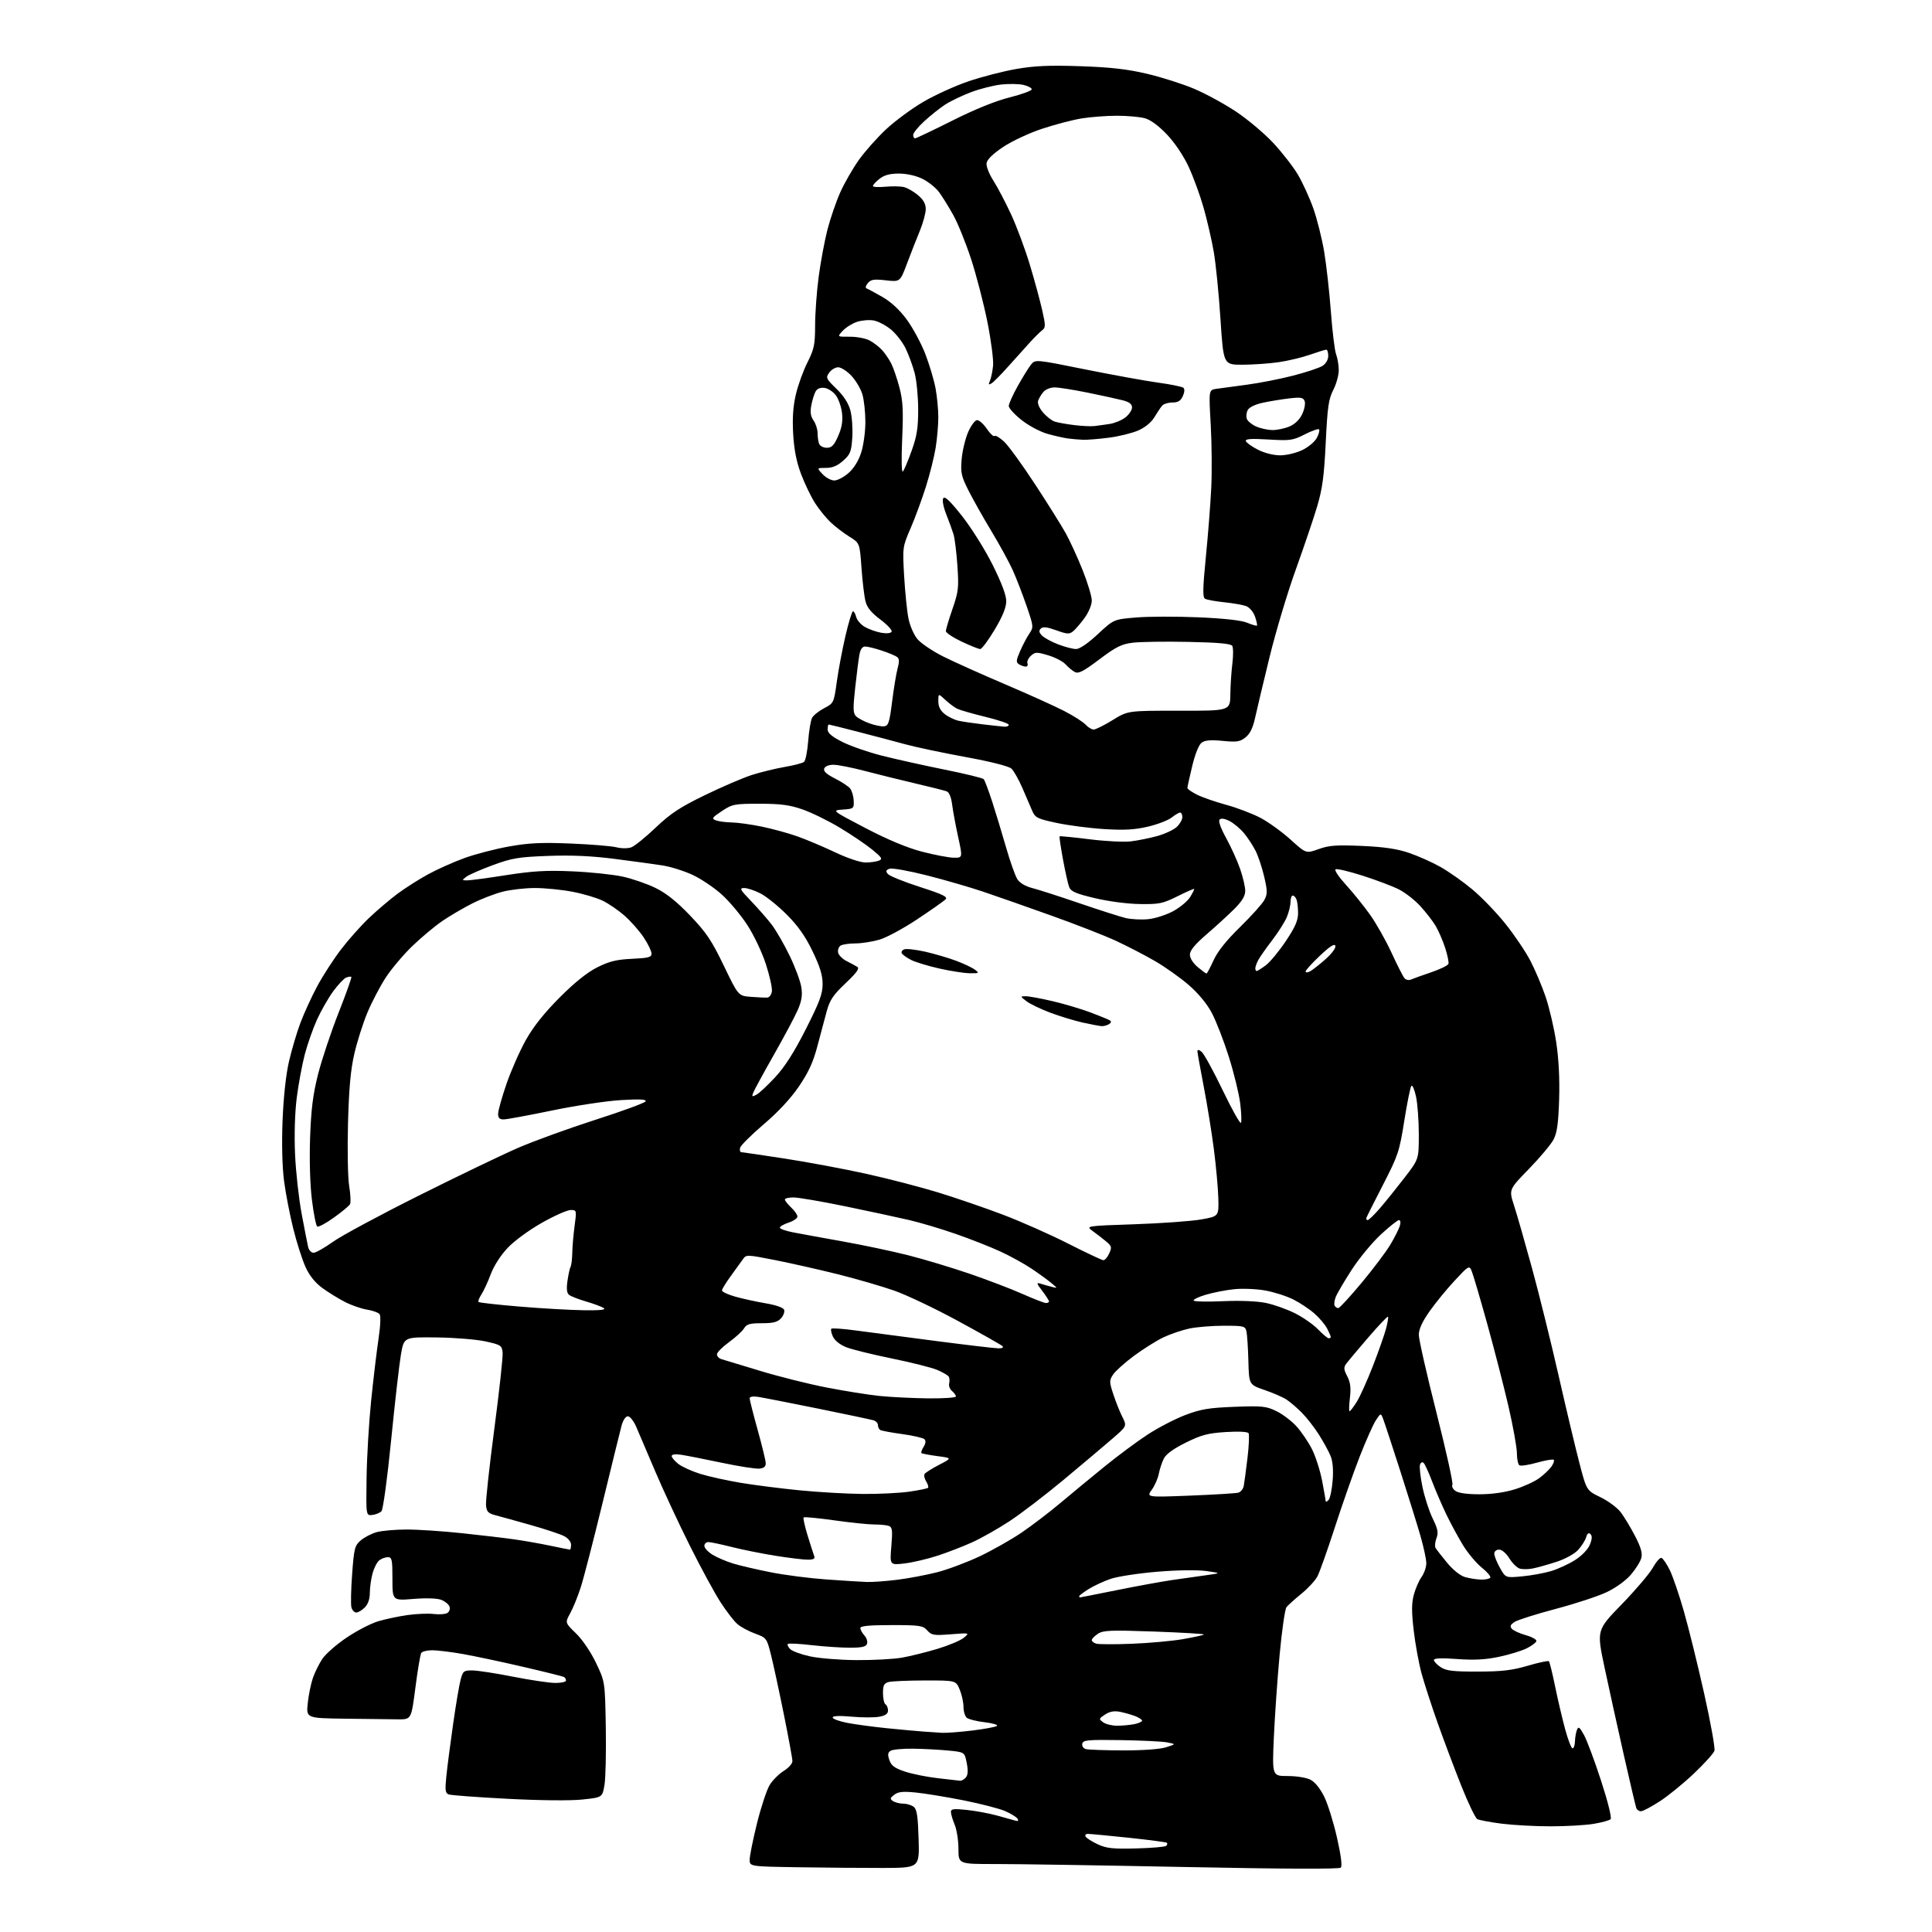 <?xml version="1.0" encoding="UTF-8" standalone="no"?>
<svg 
  version="1.1" 
  xmlns="http://www.w3.org/2000/svg" 
  xmlns:xlink="http://www.w3.org/1999/xlink" 
  xmlns:svg="http://www.w3.org/2000/svg"
  xmlns:rdf="http://www.w3.org/1999/02/22-rdf-syntax-ns#"
  xmlns:cc="http://creativecommons.org/ns#"
  xmlns:dc="http://purl.org/dc/elements/1.1/"
  viewBox="0 0 768 768"
  width="768"
  height="768"
>
<style>svg {background-color: white; }</style>"
<path stroke="none" fill="black" fill-rule="evenodd" d="M351.00,742.54C343.02,742.56 327.84,742.43 317.25,742.26C298.00,741.96 298.00,741.96 298.01,739.23C298.01,737.73 299.33,731.21 300.93,724.74C302.54,718.27 304.81,711.43 305.97,709.54C307.14,707.65 309.65,705.14 311.55,703.97C313.45,702.80 315.00,701.05 315.00,700.09C315.00,699.13 313.46,690.72 311.58,681.42C309.70,672.11 307.40,661.48 306.47,657.79C304.80,651.18 304.71,651.05 300.14,649.37C297.59,648.43 294.42,646.73 293.11,645.58C291.79,644.44 288.81,640.58 286.48,637.00C284.15,633.42 278.65,623.30 274.25,614.50C269.85,605.70 263.67,592.42 260.51,585.00C257.35,577.58 253.94,569.59 252.94,567.25C251.93,564.91 250.43,563.00 249.59,563.00C248.69,563.00 247.67,564.51 247.07,566.75C246.52,568.81 243.11,582.65 239.51,597.50C235.90,612.35 232.01,627.42 230.85,631.00C229.70,634.58 227.82,639.20 226.67,641.28C224.59,645.07 224.59,645.07 228.95,649.28C231.51,651.76 234.80,656.60 236.91,661.00C240.50,668.50 240.50,668.50 240.81,686.53C240.98,696.45 240.75,706.80 240.29,709.53C239.46,714.50 239.46,714.50 231.48,715.34C226.70,715.84 214.77,715.73 201.73,715.05C189.76,714.43 179.24,713.65 178.36,713.31C177.01,712.79 176.86,711.63 177.43,706.10C177.79,702.47 179.00,693.20 180.10,685.50C181.19,677.80 182.54,669.81 183.09,667.75C184.01,664.26 184.34,664.00 187.79,664.02C189.83,664.04 197.12,665.16 204.00,666.52C210.88,667.88 218.41,668.99 220.75,669.00C223.09,669.00 225.00,668.58 225.00,668.06C225.00,667.54 224.66,666.91 224.25,666.66C223.84,666.40 216.50,664.57 207.95,662.59C199.40,660.60 188.60,658.31 183.95,657.49C179.30,656.67 173.84,656.00 171.81,656.00C169.78,656.00 167.81,656.49 167.44,657.10C167.07,657.70 166.03,663.89 165.13,670.85C163.50,683.50 163.50,683.50 158.25,683.46C155.36,683.44 145.96,683.33 137.36,683.21C121.72,683.00 121.72,683.00 122.33,677.08C122.67,673.83 123.59,669.32 124.37,667.05C125.15,664.78 126.85,661.35 128.15,659.41C129.44,657.47 133.78,653.67 137.80,650.97C141.81,648.26 147.43,645.35 150.30,644.49C153.16,643.64 158.40,642.52 161.95,642.02C165.50,641.51 170.23,641.32 172.45,641.59C174.68,641.86 177.13,641.66 177.90,641.14C178.66,640.63 179.01,639.48 178.67,638.59C178.33,637.70 176.84,636.51 175.36,635.95C173.74,635.33 169.34,635.19 164.33,635.60C156.00,636.28 156.00,636.28 156.00,627.64C156.00,619.97 155.80,619.00 154.19,619.00C153.20,619.00 151.66,619.56 150.77,620.25C149.88,620.94 148.68,623.30 148.08,625.50C147.49,627.70 147.01,631.19 147.01,633.25C147.00,635.66 146.29,637.71 145.00,639.00C143.90,640.10 142.38,641.00 141.62,641.00C140.86,641.00 139.99,640.07 139.69,638.93C139.40,637.80 139.52,631.85 139.98,625.72C140.74,615.45 141.01,614.39 143.40,612.33C144.83,611.10 147.69,609.62 149.75,609.05C151.81,608.48 157.16,608.01 161.64,608.01C166.12,608.00 176.02,608.66 183.64,609.47C191.26,610.27 200.65,611.38 204.50,611.93C208.35,612.47 214.79,613.61 218.82,614.46C222.84,615.31 226.33,616.00 226.57,616.00C226.80,616.00 227.00,615.11 227.00,614.03C227.00,612.88 225.84,611.45 224.24,610.63C222.73,609.84 216.77,607.86 210.99,606.23C205.22,604.60 198.93,602.85 197.00,602.35C194.07,601.59 193.45,600.94 193.20,598.38C193.03,596.70 194.52,583.03 196.50,568.00C198.48,552.97 199.97,539.32 199.80,537.67C199.52,534.84 199.12,534.58 193.00,533.23C189.43,532.45 180.66,531.73 173.53,531.65C160.56,531.50 160.56,531.50 159.37,538.50C158.71,542.35 156.96,557.65 155.48,572.50C153.97,587.75 152.29,600.03 151.64,600.72C151.01,601.39 149.37,602.06 148.00,602.22C145.50,602.50 145.50,602.50 145.72,587.50C145.83,579.25 146.65,565.49 147.52,556.92C148.40,548.35 149.71,537.33 150.44,532.42C151.25,527.01 151.42,523.06 150.87,522.37C150.37,521.76 148.13,520.96 145.90,520.60C143.66,520.24 139.73,518.88 137.17,517.57C134.60,516.26 130.55,513.76 128.16,512.02C125.28,509.92 123.03,507.12 121.46,503.68C120.16,500.83 117.97,494.00 116.60,488.50C115.22,483.00 113.57,474.45 112.92,469.50C112.19,463.93 111.96,454.79 112.32,445.50C112.69,436.21 113.65,427.27 114.86,422.00C115.94,417.32 118.00,410.35 119.46,406.50C120.91,402.65 123.91,396.12 126.12,392.00C128.34,387.88 132.57,381.32 135.54,377.44C138.50,373.56 143.53,367.91 146.71,364.89C149.89,361.87 154.97,357.55 158.00,355.29C161.03,353.04 166.48,349.56 170.13,347.57C173.78,345.58 180.30,342.66 184.63,341.09C188.96,339.52 196.94,337.45 202.38,336.48C210.22,335.08 215.27,334.84 226.88,335.32C234.92,335.65 243.09,336.32 245.04,336.81C247.08,337.32 249.60,337.32 250.96,336.82C252.26,336.34 256.62,332.82 260.64,328.99C266.59,323.35 270.26,320.92 280.23,316.07C286.98,312.79 295.39,309.18 298.91,308.05C302.44,306.93 308.29,305.50 311.91,304.88C315.54,304.26 319.00,303.36 319.61,302.87C320.21,302.39 320.96,298.65 321.27,294.55C321.58,290.46 322.29,286.30 322.84,285.31C323.39,284.31 325.55,282.60 327.65,281.50C331.42,279.52 331.48,279.41 332.64,271.00C333.29,266.32 334.84,258.11 336.09,252.75C337.34,247.39 338.68,243.00 339.07,243.00C339.46,243.00 340.04,244.02 340.35,245.26C340.66,246.50 342.17,248.26 343.71,249.17C345.24,250.07 348.14,251.12 350.14,251.50C352.33,251.91 354.03,251.76 354.42,251.13C354.77,250.56 352.79,248.39 350.01,246.31C346.37,243.60 344.70,241.55 344.05,239.02C343.55,237.08 342.83,231.08 342.45,225.68C341.75,215.87 341.75,215.87 337.63,213.32C335.36,211.91 332.01,209.35 330.19,207.63C328.38,205.91 325.58,202.46 323.98,199.97C322.39,197.48 319.90,192.31 318.45,188.47C316.61,183.60 315.66,178.78 315.30,172.50C314.94,166.17 315.26,161.50 316.38,156.75C317.25,153.04 319.33,147.31 320.99,144.03C323.65,138.75 324.00,137.03 324.02,129.28C324.03,124.45 324.67,115.77 325.44,109.98C326.21,104.19 327.77,95.80 328.91,91.33C330.06,86.87 332.36,80.16 334.03,76.43C335.70,72.70 339.04,66.90 341.44,63.53C343.85,60.16 348.70,54.70 352.23,51.40C355.76,48.10 362.40,43.20 366.99,40.51C371.57,37.82 379.63,34.15 384.91,32.35C390.18,30.55 398.77,28.33 404.00,27.42C411.34,26.15 417.14,25.90 429.50,26.32C441.53,26.73 448.11,27.48 456.00,29.34C461.77,30.70 470.21,33.39 474.75,35.32C479.28,37.24 486.75,41.31 491.33,44.36C495.92,47.41 502.56,53.00 506.09,56.77C509.61,60.55 514.04,66.23 515.92,69.40C517.81,72.58 520.57,78.62 522.06,82.83C523.55,87.05 525.49,94.78 526.37,100.00C527.25,105.22 528.45,115.94 529.04,123.81C529.62,131.69 530.56,139.33 531.11,140.80C531.67,142.27 532.15,145.09 532.18,147.05C532.21,149.02 531.24,152.58 530.02,154.96C528.13,158.66 527.69,161.74 527.00,175.90C526.36,189.19 525.69,194.23 523.62,201.21C522.20,206.00 518.35,217.37 515.07,226.48C511.79,235.58 507.10,251.24 504.65,261.27C502.20,271.30 499.63,282.12 498.93,285.31C498.03,289.40 496.89,291.73 495.09,293.14C492.89,294.88 491.63,295.07 486.02,294.51C481.24,294.05 479.01,294.24 477.66,295.24C476.54,296.07 475.08,299.71 473.92,304.55C472.87,308.92 472.01,312.83 472.01,313.23C472.00,313.63 473.69,314.81 475.75,315.86C477.81,316.91 483.08,318.74 487.46,319.94C491.85,321.13 498.02,323.49 501.17,325.17C504.33,326.86 509.68,330.73 513.05,333.78C519.18,339.33 519.18,339.33 524.18,337.53C528.34,336.04 531.21,335.83 541.34,336.27C550.10,336.65 555.32,337.42 560.00,339.00C563.58,340.21 569.20,342.71 572.50,344.56C575.80,346.40 581.52,350.43 585.22,353.51C588.92,356.59 594.86,362.75 598.43,367.22C602.01,371.68 606.47,378.30 608.35,381.92C610.23,385.54 612.96,391.98 614.41,396.24C615.86,400.50 617.75,408.60 618.61,414.24C619.63,420.97 620.03,428.81 619.78,437.00C619.47,446.62 618.96,450.31 617.55,453.00C616.54,454.93 612.13,460.18 607.75,464.68C599.79,472.85 599.79,472.85 601.85,479.18C602.98,482.65 606.20,493.90 609.01,504.16C611.81,514.42 616.55,533.55 619.53,546.66C622.51,559.77 626.24,575.45 627.82,581.50C630.68,592.50 630.68,592.50 636.24,595.18C639.30,596.66 642.92,599.36 644.30,601.18C645.67,603.01 648.22,607.23 649.96,610.58C652.24,614.96 652.94,617.38 652.47,619.25C652.11,620.68 650.26,623.67 648.35,625.90C646.32,628.28 642.33,631.17 638.69,632.90C635.29,634.52 626.20,637.51 618.50,639.54C610.80,641.58 603.46,643.90 602.18,644.69C600.43,645.78 600.13,646.45 600.95,647.44C601.55,648.16 604.07,649.32 606.56,650.02C609.04,650.71 610.92,651.78 610.73,652.39C610.54,653.00 608.78,654.30 606.80,655.28C604.83,656.26 599.90,657.76 595.86,658.61C590.48,659.75 586.01,659.98 579.25,659.49C572.92,659.03 570.00,659.15 570.00,659.88C570.00,660.47 571.22,661.75 572.71,662.73C574.92,664.18 577.58,664.50 587.46,664.48C597.04,664.46 601.10,663.98 607.34,662.15C611.65,660.88 615.42,660.08 615.71,660.38C616.00,660.67 617.10,665.09 618.14,670.20C619.19,675.32 620.98,682.99 622.13,687.25C623.28,691.51 624.62,695.00 625.11,695.00C625.60,695.00 626.03,693.76 626.07,692.25C626.11,690.74 626.46,688.69 626.85,687.69C627.45,686.17 627.90,686.49 629.67,689.69C630.83,691.79 633.88,699.97 636.46,707.89C639.18,716.27 640.76,722.64 640.24,723.16C639.75,723.65 636.69,724.48 633.43,725.02C630.17,725.55 622.54,725.99 616.47,725.99C610.41,726.00 601.66,725.53 597.04,724.95C592.41,724.37 588.00,723.54 587.23,723.11C586.46,722.68 583.61,716.74 580.90,709.91C578.18,703.09 573.96,691.88 571.52,685.00C569.08,678.12 566.19,669.22 565.09,665.21C564.00,661.20 562.59,653.51 561.97,648.13C561.10,640.67 561.11,637.30 562.02,633.93C562.67,631.50 564.06,628.32 565.10,626.85C566.15,625.39 566.99,622.91 566.98,621.35C566.96,619.78 565.91,614.90 564.64,610.50C563.37,606.10 559.73,594.40 556.55,584.50C553.37,574.60 550.35,565.41 549.83,564.07C548.88,561.64 548.88,561.64 546.94,564.57C545.87,566.18 542.97,572.71 540.48,579.07C538.00,585.44 533.57,598.04 530.65,607.07C527.72,616.11 524.60,624.88 523.73,626.58C522.85,628.27 519.96,631.41 517.31,633.55C514.67,635.70 512.00,638.10 511.39,638.89C510.78,639.68 509.56,648.24 508.66,657.91C507.77,667.59 506.74,682.36 506.37,690.75C505.70,706.00 505.70,706.00 511.90,706.00C515.42,706.00 519.34,706.64 520.97,707.48C522.73,708.39 524.83,711.01 526.41,714.24C527.83,717.14 530.11,724.44 531.47,730.48C533.07,737.54 533.61,741.79 532.98,742.42C532.36,743.04 510.36,742.95 471.26,742.17C437.84,741.50 403.86,740.96 395.75,740.98C381.00,741.00 381.00,741.00 381.00,734.97C381.00,731.65 380.32,727.32 379.50,725.35C378.68,723.37 378.00,721.09 378.00,720.28C378.00,719.06 379.11,718.92 384.25,719.47C387.69,719.83 392.98,720.80 396.00,721.62C399.02,722.44 402.34,723.36 403.38,723.66C404.68,724.05 405.02,723.84 404.50,722.99C404.08,722.32 401.89,720.96 399.62,719.96C397.35,718.96 389.88,717.03 383.00,715.66C376.12,714.30 367.57,712.90 364.00,712.55C358.95,712.05 357.05,712.24 355.50,713.43C353.77,714.75 353.71,715.10 355.00,715.97C355.82,716.52 357.65,716.98 359.06,716.98C360.47,716.99 362.34,717.56 363.22,718.25C364.48,719.24 364.89,721.93 365.16,731.00C365.50,742.50 365.50,742.50 351.00,742.54zM451.67,734.78C457.82,734.62 463.18,734.16 463.59,733.75C464.00,733.34 464.13,732.79 463.87,732.54C463.62,732.29 456.81,731.39 448.74,730.54C440.66,729.69 433.34,729.00 432.47,729.00C431.57,729.00 431.18,729.48 431.56,730.10C431.94,730.71 434.10,732.08 436.37,733.14C439.83,734.75 442.33,735.02 451.67,734.78zM652.31,720.00C651.56,720.00 650.72,719.44 650.46,718.75C650.20,718.06 647.95,708.50 645.46,697.50C642.97,686.50 639.53,670.86 637.81,662.75C634.69,648.00 634.69,648.00 644.65,637.75C650.13,632.11 655.68,625.58 657.00,623.23C658.31,620.88 659.86,619.10 660.44,619.28C661.03,619.45 662.50,621.59 663.72,624.04C664.94,626.50 667.48,633.90 669.36,640.50C671.25,647.10 674.89,661.86 677.45,673.29C680.01,684.73 681.84,694.93 681.52,695.95C681.19,696.98 677.53,701.04 673.38,704.98C669.23,708.92 663.10,713.92 659.76,716.07C656.42,718.23 653.07,720.00 652.31,720.00zM381.63,707.87C382.25,707.94 383.29,707.35 383.95,706.56C384.78,705.56 384.88,703.81 384.29,700.81C383.45,696.50 383.45,696.50 376.97,695.87C373.41,695.52 367.12,695.19 363.00,695.13C358.88,695.08 354.84,695.45 354.04,695.96C352.91,696.67 352.79,697.52 353.55,699.69C354.31,701.88 355.67,702.88 359.72,704.23C362.58,705.18 368.42,706.36 372.71,706.85C376.99,707.34 381.01,707.80 381.63,707.87zM446.50,695.81C454.35,695.83 461.08,695.34 463.50,694.58C467.50,693.31 467.50,693.31 464.00,692.63C462.07,692.25 453.76,691.85 445.53,691.72C432.25,691.53 430.52,691.69 430.22,693.17C430.03,694.12 430.66,695.03 431.69,695.30C432.69,695.56 439.35,695.79 446.50,695.81zM374.50,688.82C376.15,688.92 381.55,688.51 386.50,687.91C391.45,687.31 395.86,686.48 396.31,686.06C396.75,685.63 394.53,684.98 391.37,684.61C388.21,684.24 385.04,683.45 384.32,682.85C383.59,682.25 383.00,680.29 383.00,678.50C383.00,676.71 382.32,673.61 381.49,671.62C379.97,668.00 379.97,668.00 367.74,668.01C361.01,668.02 354.49,668.30 353.25,668.63C351.41,669.12 351.00,669.94 351.00,673.06C351.00,675.16 351.45,677.16 352.00,677.50C352.55,677.84 353.00,678.94 353.00,679.95C353.00,681.25 351.99,681.97 349.51,682.43C347.60,682.79 342.65,682.78 338.51,682.40C333.68,681.97 331.00,682.08 331.00,682.73C331.00,683.29 333.59,684.24 336.75,684.86C339.91,685.47 347.00,686.43 352.50,686.99C358.00,687.54 364.52,688.14 367.00,688.32C369.48,688.50 372.85,688.73 374.50,688.82zM444.07,686.00C446.09,686.00 449.16,685.72 450.88,685.38C452.59,685.03 454.00,684.41 454.00,684.00C454.00,683.58 452.76,682.77 451.25,682.18C449.74,681.60 447.02,680.83 445.21,680.47C442.90,680.02 441.13,680.34 439.29,681.55C436.77,683.20 436.74,683.33 438.52,684.64C439.54,685.39 442.04,686.00 444.07,686.00zM340.57,659.92C347.20,659.96 355.30,659.52 358.57,658.94C361.83,658.36 368.16,656.79 372.64,655.45C377.11,654.10 381.84,652.12 383.14,651.03C385.50,649.06 385.50,649.06 378.00,649.65C371.21,650.18 370.32,650.04 368.60,648.12C366.85,646.18 365.66,646.00 354.35,646.00C345.58,646.00 342.00,646.34 342.00,647.17C342.00,647.82 342.73,649.15 343.62,650.13C344.51,651.12 344.98,652.62 344.65,653.46C344.21,654.62 342.52,655.00 337.78,654.99C334.33,654.99 327.50,654.53 322.61,653.97C317.72,653.40 313.47,653.19 313.17,653.50C312.87,653.80 313.29,654.72 314.12,655.55C314.94,656.37 318.52,657.68 322.06,658.44C325.60,659.21 333.93,659.88 340.57,659.92zM450.00,653.42C456.88,653.15 466.02,652.32 470.31,651.57C474.61,650.82 478.33,650.00 478.58,649.75C478.84,649.50 470.00,648.97 458.96,648.57C441.44,647.95 438.56,648.06 436.44,649.45C435.10,650.33 434.00,651.45 434.00,651.95C434.00,652.45 434.79,653.09 435.75,653.38C436.71,653.67 443.12,653.69 450.00,653.42zM429.29,635.00C429.46,635.00 436.09,633.69 444.04,632.09C451.99,630.48 461.88,628.68 466.00,628.08C470.12,627.48 476.20,626.62 479.50,626.17C485.50,625.35 485.50,625.35 479.50,624.51C475.89,624.01 468.11,624.12 460.00,624.79C452.57,625.41 444.25,626.68 441.50,627.62C438.75,628.56 434.81,630.39 432.75,631.68C430.69,632.97 429.00,634.24 429.00,634.51C429.00,634.78 429.13,635.00 429.29,635.00zM344.53,628.86C346.74,628.94 352.22,628.54 356.70,627.98C361.18,627.42 368.31,626.07 372.53,624.99C376.75,623.91 384.36,621.06 389.44,618.66C394.52,616.25 402.01,612.01 406.09,609.24C410.16,606.47 417.10,601.18 421.50,597.48C425.90,593.78 433.80,587.25 439.07,582.98C444.33,578.70 452.04,572.98 456.20,570.26C460.37,567.54 467.09,564.05 471.14,562.51C477.31,560.16 480.48,559.63 490.69,559.23C501.73,558.81 503.30,558.97 507.38,560.94C509.85,562.14 513.46,564.87 515.40,567.02C517.34,569.17 520.10,573.24 521.53,576.06C522.96,578.89 524.78,584.57 525.57,588.69C526.36,592.81 527.00,596.45 527.00,596.79C527.00,597.12 527.50,596.90 528.11,596.29C528.72,595.68 529.45,592.23 529.74,588.62C530.09,584.32 529.81,580.94 528.93,578.78C528.20,576.98 526.10,573.14 524.27,570.26C522.44,567.37 519.37,563.44 517.44,561.51C515.52,559.58 512.79,557.25 511.38,556.33C509.98,555.41 506.05,553.70 502.66,552.54C496.50,550.42 496.50,550.42 496.25,540.96C496.11,535.76 495.77,530.49 495.48,529.25C494.99,527.14 494.45,527.00 486.53,527.00C481.89,527.00 475.71,527.50 472.80,528.11C469.88,528.73 465.25,530.30 462.50,531.61C459.75,532.91 454.49,536.22 450.80,538.95C447.12,541.68 443.36,545.04 442.46,546.42C440.93,548.75 440.94,549.30 442.55,554.21C443.50,557.12 445.11,561.16 446.13,563.20C447.99,566.89 447.99,566.89 442.24,571.86C439.08,574.59 430.43,581.89 423.00,588.08C415.57,594.27 405.79,601.76 401.25,604.73C396.71,607.70 390.09,611.45 386.53,613.06C382.96,614.68 376.78,617.08 372.77,618.39C368.77,619.71 362.84,621.10 359.60,621.49C353.69,622.18 353.69,622.18 354.32,614.69C354.85,608.43 354.70,607.10 353.40,606.60C352.54,606.27 349.96,606.01 347.67,606.01C345.38,606.02 338.20,605.28 331.73,604.37C325.25,603.46 319.73,602.93 319.46,603.20C319.19,603.47 319.91,606.74 321.06,610.47C322.21,614.19 323.39,617.86 323.68,618.62C324.07,619.61 323.34,620.00 321.10,620.00C319.38,620.00 313.60,619.30 308.24,618.44C302.88,617.59 295.05,616.01 290.83,614.94C286.62,613.88 282.45,613.00 281.58,613.00C280.71,613.00 280.00,613.68 280.00,614.51C280.00,615.35 281.46,616.93 283.25,618.03C285.04,619.13 288.75,620.71 291.50,621.55C294.25,622.38 301.00,623.95 306.50,625.03C312.00,626.12 321.90,627.39 328.50,627.86C335.10,628.33 342.31,628.78 344.53,628.86zM588.69,627.91C590.45,627.96 592.12,627.61 592.41,627.14C592.70,626.67 591.17,624.86 589.00,623.12C586.84,621.38 583.49,617.38 581.56,614.23C579.64,611.08 576.66,605.58 574.94,602.00C573.22,598.42 570.69,592.58 569.33,589.00C567.97,585.42 566.45,582.09 565.96,581.58C565.42,581.03 564.83,581.27 564.49,582.17C564.17,583.00 564.60,587.01 565.45,591.07C566.29,595.13 568.12,600.77 569.51,603.61C571.58,607.83 571.85,609.27 571.01,611.47C570.45,612.95 570.29,614.69 570.66,615.33C571.04,615.98 573.10,618.63 575.26,621.24C577.57,624.04 580.48,626.36 582.34,626.90C584.08,627.41 586.94,627.86 588.69,627.91zM605.02,626.63C608.61,626.30 613.78,625.36 616.52,624.55C619.26,623.74 623.56,621.76 626.07,620.17C628.77,618.46 631.19,615.96 631.97,614.08C632.89,611.86 632.97,610.57 632.24,609.84C631.52,609.12 630.98,609.51 630.49,611.15C630.10,612.44 628.63,614.72 627.23,616.22C625.78,617.76 622.04,619.79 618.59,620.90C615.24,621.98 611.05,623.15 609.27,623.50C607.50,623.86 605.16,623.87 604.07,623.52C602.99,623.18 601.14,621.34 599.97,619.45C598.74,617.46 597.03,616.00 595.92,616.00C594.82,616.00 594.00,616.69 594.00,617.61C594.00,618.50 595.01,621.03 596.25,623.23C598.50,627.24 598.50,627.24 605.02,626.63zM473.11,594.53C482.67,594.15 491.29,593.62 492.25,593.36C493.21,593.09 494.18,591.88 494.41,590.68C494.64,589.48 495.30,584.50 495.89,579.61C496.47,574.72 496.67,570.28 496.33,569.73C495.96,569.13 492.38,568.94 487.26,569.26C480.17,569.71 477.62,570.38 471.40,573.45C466.50,575.87 463.53,578.02 462.64,579.81C461.89,581.29 461.00,584.00 460.65,585.83C460.30,587.67 459.05,590.53 457.87,592.19C455.71,595.21 455.71,595.21 473.11,594.53zM343.00,593.87C349.32,593.92 357.62,593.51 361.44,592.96C365.26,592.41 368.61,591.72 368.90,591.43C369.19,591.14 368.86,590.01 368.18,588.91C367.49,587.82 367.20,586.48 367.54,585.94C367.87,585.40 370.47,583.76 373.32,582.28C378.50,579.60 378.50,579.60 372.60,578.82C369.36,578.39 366.51,577.85 366.28,577.61C366.05,577.38 366.44,576.26 367.16,575.12C367.99,573.78 368.11,572.72 367.47,572.10C366.94,571.58 362.97,570.66 358.65,570.07C354.33,569.48 350.39,568.74 349.90,568.44C349.40,568.13 349.00,567.26 349.00,566.51C349.00,565.75 348.21,564.89 347.25,564.60C346.29,564.30 336.27,562.19 325.00,559.90C313.73,557.61 303.04,555.53 301.25,555.26C299.27,554.97 298.00,555.21 298.00,555.87C298.00,556.47 299.41,562.04 301.13,568.23C302.86,574.43 304.32,580.40 304.38,581.50C304.47,582.94 303.78,583.58 301.93,583.80C300.51,583.96 293.76,582.92 286.93,581.47C280.09,580.03 272.81,578.60 270.75,578.29C268.43,577.95 267.00,578.14 267.00,578.80C267.00,579.38 268.19,580.79 269.64,581.93C271.09,583.07 275.05,584.86 278.43,585.91C281.82,586.95 289.07,588.55 294.54,589.46C300.02,590.37 310.57,591.71 318.00,592.44C325.43,593.17 336.68,593.81 343.00,593.87zM588.09,594.00C592.92,594.00 598.16,593.27 602.15,592.03C605.65,590.95 610.03,588.95 611.87,587.59C613.72,586.23 615.90,584.16 616.72,582.99C617.53,581.83 617.95,580.61 617.63,580.30C617.31,579.98 614.34,580.48 611.02,581.41C607.70,582.35 604.54,582.83 603.99,582.49C603.45,582.16 603.00,580.00 602.99,577.69C602.99,575.39 601.47,566.98 599.63,559.00C597.78,551.02 593.95,536.17 591.13,526.00C588.30,515.83 585.54,506.46 584.99,505.20C584.03,502.97 583.81,503.09 578.25,509.07C575.09,512.46 570.59,517.96 568.25,521.30C565.35,525.43 564.00,528.39 564.00,530.63C564.00,532.43 567.15,546.33 571.01,561.53C574.86,576.73 577.72,589.65 577.36,590.23C576.99,590.82 577.52,591.91 578.54,592.65C579.71,593.51 583.20,594.00 588.09,594.00zM536.48,561.00C536.75,561.00 538.03,559.31 539.33,557.25C540.62,555.19 543.51,548.77 545.75,543.00C547.99,537.23 550.34,530.54 550.98,528.15C551.61,525.76 551.96,523.62 551.74,523.41C551.53,523.20 548.01,526.90 543.93,531.64C539.84,536.39 535.91,541.07 535.18,542.05C534.08,543.55 534.13,544.36 535.55,547.09C536.81,549.54 537.08,551.69 536.61,555.68C536.26,558.60 536.21,561.00 536.48,561.00zM368.75,555.87C374.94,555.94 380.00,555.61 380.00,555.12C380.00,554.64 379.29,553.66 378.43,552.94C377.57,552.23 377.06,550.87 377.31,549.93C377.55,548.99 377.47,547.77 377.13,547.22C376.78,546.67 374.70,545.47 372.50,544.54C370.30,543.62 362.18,541.58 354.45,540.00C346.72,538.43 338.57,536.41 336.34,535.52C333.91,534.55 331.80,532.86 331.10,531.32C330.45,529.90 330.17,528.49 330.47,528.19C330.78,527.89 335.18,528.20 340.26,528.89C345.34,529.57 359.62,531.45 372.00,533.06C384.38,534.67 395.60,535.99 396.95,535.99C398.46,536.00 399.04,535.65 398.45,535.08C397.93,534.57 390.07,530.13 381.00,525.20C371.93,520.26 360.49,514.82 355.60,513.09C350.70,511.36 340.58,508.42 333.10,506.55C325.62,504.68 314.36,502.14 308.08,500.90C296.83,498.69 296.63,498.68 295.31,500.58C294.57,501.63 292.40,504.64 290.49,507.26C288.57,509.88 287.00,512.45 287.00,512.98C287.00,513.51 289.36,514.61 292.25,515.43C295.14,516.25 300.57,517.44 304.33,518.08C308.44,518.77 311.37,519.80 311.70,520.65C312.00,521.43 311.44,522.96 310.47,524.04C309.09,525.56 307.38,526.00 302.85,526.00C298.03,526.00 296.80,526.36 295.76,528.06C295.07,529.20 292.36,531.67 289.75,533.56C287.14,535.45 285.00,537.62 285.00,538.38C285.00,539.14 285.79,539.99 286.75,540.27C287.71,540.54 294.57,542.62 302.00,544.89C309.43,547.16 321.35,550.15 328.50,551.54C335.65,552.93 345.10,554.44 349.50,554.90C353.90,555.36 362.56,555.79 368.75,555.87zM528.20,532.00C528.64,532.00 529.00,531.75 529.00,531.45C529.00,531.15 528.35,529.64 527.55,528.10C526.75,526.56 524.49,523.88 522.51,522.15C520.54,520.41 516.78,517.91 514.15,516.58C511.52,515.24 506.51,513.64 503.00,513.00C499.49,512.36 493.92,512.13 490.57,512.48C487.23,512.83 482.15,513.83 479.27,514.69C476.40,515.55 474.25,516.59 474.50,517.00C474.75,517.41 480.03,517.52 486.23,517.24C493.08,516.94 499.74,517.22 503.22,517.94C506.37,518.59 511.55,520.43 514.74,522.03C517.92,523.62 522.08,526.51 523.96,528.46C525.85,530.41 527.75,532.00 528.20,532.00zM232.00,520.84C238.60,520.93 241.04,520.67 240.00,519.98C239.18,519.43 236.03,518.26 233.00,517.37C229.97,516.48 226.92,515.29 226.21,514.73C225.31,514.00 225.12,512.32 225.59,509.10C225.96,506.57 226.51,504.06 226.83,503.52C227.14,502.98 227.44,500.51 227.49,498.02C227.54,495.53 227.95,490.69 228.42,487.25C229.25,481.07 229.23,481.00 226.84,481.00C225.51,481.00 220.38,483.27 215.46,486.05C210.35,488.93 204.49,493.22 201.83,496.03C199.02,499.00 196.32,503.19 195.08,506.52C193.94,509.57 192.27,513.19 191.37,514.56C190.47,515.94 189.95,517.29 190.23,517.56C190.50,517.84 197.88,518.66 206.61,519.39C215.35,520.12 226.78,520.77 232.00,520.84zM531.99,520.00C532.48,520.00 536.65,515.47 541.26,509.94C545.87,504.41 551.04,497.55 552.73,494.69C554.42,491.84 556.11,488.49 556.47,487.25C556.85,485.96 556.70,485.00 556.12,485.00C555.57,485.00 552.31,487.59 548.89,490.75C545.46,493.91 540.24,500.24 537.28,504.82C534.32,509.40 531.47,514.27 530.94,515.66C530.42,517.04 530.24,518.58 530.55,519.08C530.86,519.59 531.51,520.00 531.99,520.00zM415.75,517.97C416.44,517.99 417.00,517.70 417.00,517.34C417.00,516.98 415.80,515.11 414.33,513.18C412.03,510.17 411.92,509.76 413.58,510.27C414.63,510.60 416.62,511.16 418.00,511.52C420.50,512.17 420.50,512.17 418.00,510.08C416.62,508.93 413.11,506.37 410.19,504.40C407.27,502.43 401.65,499.33 397.69,497.50C393.74,495.68 385.77,492.54 380.00,490.53C374.23,488.52 365.89,486.03 361.47,485.00C357.06,483.97 345.67,481.52 336.16,479.56C326.65,477.60 317.32,476.00 315.43,476.00C313.55,476.00 312.00,476.37 312.00,476.83C312.00,477.28 313.12,478.71 314.50,480.00C315.88,481.29 317.00,482.91 317.00,483.60C317.00,484.28 315.43,485.36 313.50,486.00C311.57,486.64 310.00,487.54 310.00,488.01C310.00,488.48 312.36,489.32 315.25,489.88C318.14,490.44 327.02,492.06 335.00,493.49C342.98,494.91 354.68,497.38 361.00,498.98C367.32,500.58 378.36,503.91 385.52,506.36C392.68,508.82 402.13,512.43 406.52,514.39C410.91,516.34 415.06,517.95 415.75,517.97zM438.59,500.95C439.19,500.98 440.24,499.77 440.92,498.27C442.04,495.81 441.92,495.34 439.74,493.52C438.41,492.41 436.02,490.56 434.43,489.41C431.54,487.32 431.54,487.32 451.02,486.66C461.73,486.29 473.65,485.43 477.50,484.75C484.50,483.50 484.50,483.50 484.30,476.23C484.19,472.23 483.39,463.46 482.52,456.73C481.65,450.00 479.83,438.76 478.47,431.74C477.11,424.73 476.00,418.48 476.00,417.87C476.00,417.15 476.60,417.24 477.68,418.13C478.60,418.88 482.36,425.75 486.04,433.39C489.71,441.02 492.97,446.85 493.29,446.34C493.61,445.83 493.46,442.28 492.98,438.46C492.49,434.63 490.45,426.32 488.45,420.00C486.45,413.68 483.42,405.88 481.73,402.68C479.80,399.04 476.37,394.88 472.57,391.58C469.23,388.68 463.16,384.37 459.08,382.01C455.00,379.65 448.01,376.03 443.55,373.97C439.09,371.90 427.57,367.41 417.97,363.98C408.36,360.54 396.23,356.29 391.00,354.52C385.77,352.75 375.62,349.80 368.42,347.97C361.23,346.15 354.54,344.96 353.56,345.34C352.15,345.88 352.02,346.32 352.94,347.43C353.59,348.21 359.29,350.52 365.63,352.56C375.05,355.61 376.90,356.52 375.82,357.57C375.09,358.27 370.05,361.81 364.62,365.42C359.19,369.04 352.47,372.67 349.69,373.50C346.91,374.32 342.58,375.01 340.07,375.02C337.56,375.02 334.89,375.42 334.15,375.89C333.41,376.36 332.96,377.59 333.15,378.62C333.35,379.65 334.85,381.18 336.50,382.02C338.15,382.85 340.09,383.91 340.81,384.36C341.77,384.97 340.51,386.71 336.13,390.85C331.21,395.50 329.88,397.48 328.63,402.00C327.80,405.02 326.12,411.30 324.90,415.95C323.24,422.25 321.38,426.29 317.59,431.87C314.31,436.68 309.30,442.07 303.50,447.00C298.55,451.22 294.35,455.42 294.18,456.33C294.00,457.25 294.19,458.00 294.61,458.00C295.02,458.00 302.82,459.15 311.93,460.55C321.04,461.95 335.66,464.69 344.41,466.62C353.17,468.56 366.02,471.89 372.97,474.03C379.92,476.16 391.43,480.11 398.55,482.81C405.67,485.50 417.35,490.67 424.50,494.30C431.65,497.93 437.99,500.92 438.59,500.95zM124.64,498.00C125.52,498.00 129.00,496.03 132.37,493.63C135.74,491.22 151.10,482.96 166.50,475.26C181.90,467.56 199.68,459.01 206.00,456.27C212.32,453.53 226.14,448.52 236.70,445.13C247.26,441.75 256.21,438.46 256.60,437.84C257.12,437.00 254.56,436.86 246.90,437.30C241.18,437.63 228.85,439.49 219.50,441.43C210.15,443.37 201.49,444.97 200.25,444.98C198.57,444.99 198.00,444.43 198.01,442.75C198.01,441.51 199.52,436.15 201.35,430.82C203.19,425.50 206.67,417.63 209.09,413.32C212.08,408.03 216.41,402.59 222.50,396.49C228.53,390.45 233.48,386.49 237.50,384.49C242.25,382.12 245.12,381.43 251.25,381.14C257.78,380.84 259.00,380.52 259.00,379.07C259.00,378.12 257.61,375.24 255.91,372.68C254.21,370.11 250.79,366.23 248.32,364.05C245.85,361.87 241.90,359.16 239.55,358.03C237.20,356.89 231.80,355.29 227.55,354.48C223.30,353.67 216.58,353.00 212.62,353.00C208.66,353.00 202.85,353.67 199.70,354.49C196.56,355.31 191.18,357.39 187.74,359.13C184.31,360.86 179.00,363.97 175.94,366.04C172.88,368.12 167.43,372.67 163.82,376.16C160.22,379.65 155.44,385.33 153.22,388.78C150.99,392.23 147.75,398.45 146.02,402.60C144.29,406.75 141.97,414.05 140.87,418.82C139.38,425.23 138.72,432.48 138.34,446.50C138.05,457.05 138.26,468.17 138.81,471.50C139.35,474.80 139.50,478.04 139.14,478.69C138.78,479.35 135.90,481.74 132.74,484.00C129.58,486.26 126.60,487.87 126.11,487.57C125.63,487.27 124.67,482.48 123.99,476.94C123.24,470.82 122.96,461.07 123.27,452.18C123.67,440.93 124.41,435.06 126.42,427.08C127.87,421.35 131.53,410.38 134.55,402.69C137.58,395.01 139.88,388.55 139.67,388.34C139.46,388.13 138.55,388.24 137.65,388.58C136.75,388.92 134.43,391.37 132.48,394.02C130.54,396.67 127.63,401.75 126.02,405.30C124.41,408.85 122.21,415.11 121.14,419.21C120.07,423.31 118.63,431.07 117.95,436.45C117.21,442.38 116.95,451.23 117.29,458.87C117.60,465.82 118.78,476.45 119.91,482.50C121.04,488.55 122.21,494.51 122.50,495.75C122.80,496.99 123.76,498.00 124.64,498.00zM543.67,485.00C544.12,485.00 546.34,482.86 548.58,480.25C550.82,477.64 555.21,472.19 558.33,468.15C564.00,460.79 564.00,460.79 564.00,450.95C564.00,445.53 563.50,438.78 562.90,435.95C562.29,433.12 561.46,431.19 561.04,431.65C560.63,432.12 559.37,438.35 558.23,445.50C556.30,457.71 555.79,459.25 549.84,470.83C546.35,477.61 543.35,483.57 543.17,484.08C542.98,484.59 543.21,485.00 543.67,485.00zM300.70,435.16C301.80,434.57 305.17,431.42 308.19,428.16C312.02,424.03 315.71,418.23 320.34,409.09C325.79,398.34 327.00,395.08 327.00,391.17C327.00,387.64 325.95,384.23 322.98,378.09C320.11,372.14 317.19,368.01 312.71,363.53C309.27,360.09 304.58,356.31 302.27,355.14C299.97,353.96 297.06,353.00 295.82,353.00C293.84,353.00 294.17,353.63 298.62,358.25C301.39,361.14 305.07,365.34 306.79,367.59C308.51,369.85 311.72,375.40 313.91,379.95C316.11,384.49 318.20,390.13 318.55,392.49C319.04,395.73 318.67,397.96 317.05,401.64C315.87,404.31 311.58,412.35 307.51,419.50C303.45,426.65 299.81,433.34 299.41,434.37C298.79,435.98 298.96,436.09 300.70,435.16zM438.00,407.91C437.18,407.87 433.80,407.24 430.50,406.51C427.20,405.78 421.35,404.00 417.50,402.56C413.65,401.11 409.38,399.05 408.00,397.98C405.53,396.07 405.53,396.04 407.71,396.02C408.93,396.01 413.71,396.88 418.34,397.96C422.97,399.04 429.76,401.06 433.44,402.44C437.11,403.82 440.59,405.25 441.17,405.60C441.85,406.03 441.74,406.55 440.86,407.11C440.11,407.58 438.82,407.94 438.00,407.91zM305.00,396.56C305.82,396.52 306.65,395.40 306.84,394.07C307.03,392.75 305.95,387.87 304.44,383.23C302.91,378.52 299.63,371.63 297.03,367.65C294.46,363.72 289.92,358.29 286.93,355.60C283.94,352.90 278.76,349.40 275.40,347.82C272.05,346.25 266.65,344.54 263.40,344.03C260.16,343.53 251.57,342.35 244.32,341.42C235.09,340.24 227.15,339.89 217.82,340.24C206.05,340.68 203.50,341.11 195.87,343.92C191.13,345.67 186.40,347.74 185.37,348.52C183.57,349.89 183.57,349.94 185.60,349.97C186.76,349.99 193.74,349.06 201.10,347.90C211.81,346.23 217.11,345.92 227.50,346.37C234.65,346.68 243.65,347.62 247.50,348.46C251.35,349.30 257.25,351.34 260.61,352.99C264.88,355.08 269.04,358.41 274.36,363.98C280.80,370.72 282.90,373.86 287.75,383.93C293.50,395.88 293.50,395.88 298.50,396.26C301.25,396.47 304.18,396.61 305.00,396.56zM560.91,389.38C561.78,388.99 565.40,387.69 568.95,386.49C572.50,385.28 575.57,383.78 575.78,383.15C575.99,382.52 575.40,379.64 574.46,376.75C573.52,373.86 571.81,369.93 570.65,368.00C569.50,366.07 566.76,362.55 564.57,360.16C562.37,357.77 558.54,354.79 556.04,353.53C553.54,352.27 547.08,349.83 541.68,348.10C536.28,346.38 531.43,345.23 530.90,345.56C530.37,345.89 532.22,348.65 535.00,351.69C537.79,354.74 542.08,360.06 544.55,363.52C547.02,366.98 550.88,373.79 553.12,378.66C555.36,383.52 557.67,388.08 558.26,388.80C558.86,389.53 560.01,389.78 560.91,389.38zM385.50,386.88C383.30,386.86 377.83,386.00 373.34,384.99C368.85,383.97 363.82,382.44 362.15,381.58C360.49,380.72 358.84,379.56 358.50,379.00C358.16,378.44 358.58,377.72 359.44,377.38C360.30,377.05 364.04,377.47 367.75,378.31C371.46,379.15 377.00,380.77 380.06,381.92C383.12,383.06 386.49,384.66 387.56,385.47C389.37,386.84 389.23,386.93 385.50,386.88zM479.59,387.00C479.83,387.00 481.09,384.64 482.40,381.75C483.99,378.23 487.47,373.87 492.96,368.50C497.46,364.10 501.80,359.26 502.60,357.76C503.87,355.35 503.86,354.20 502.53,348.48C501.70,344.89 500.14,340.23 499.06,338.11C497.98,336.00 495.90,332.84 494.43,331.10C492.96,329.35 490.41,327.23 488.77,326.38C486.89,325.41 485.42,325.18 484.83,325.77C484.23,326.37 485.21,329.13 487.43,333.17C489.38,336.73 491.89,342.26 492.99,345.47C494.10,348.68 495.00,352.58 495.00,354.14C495.00,356.13 493.74,358.23 490.75,361.23C488.41,363.58 483.46,368.12 479.75,371.31C474.99,375.42 473.00,377.82 473.00,379.48C473.00,380.87 474.25,382.87 476.08,384.41C477.77,385.83 479.35,387.00 479.59,387.00zM520.78,386.12C521.75,385.60 524.52,383.42 526.93,381.29C529.44,379.06 531.10,376.80 530.83,375.98C530.49,374.98 528.65,376.16 524.68,379.92C521.55,382.87 519.00,385.69 519.00,386.18C519.00,386.68 519.78,386.65 520.78,386.12zM499.54,386.00C499.84,386.00 501.45,384.99 503.13,383.75C504.81,382.51 508.39,378.20 511.09,374.17C514.84,368.56 516.00,365.93 516.00,363.00C516.00,360.89 515.73,358.45 515.39,357.58C515.06,356.71 514.38,356.00 513.89,356.00C513.40,356.00 513.00,357.14 513.00,358.53C513.00,359.92 512.34,362.63 511.54,364.55C510.74,366.47 508.11,370.62 505.70,373.77C503.28,376.92 500.79,380.48 500.15,381.68C499.52,382.89 499.00,384.35 499.00,384.93C499.00,385.52 499.24,386.00 499.54,386.00zM456.49,365.38C459.23,365.10 463.69,363.66 466.40,362.18C469.11,360.71 472.14,358.17 473.13,356.55C474.12,354.92 474.82,353.49 474.69,353.36C474.56,353.22 471.55,354.55 468.01,356.31C462.18,359.20 460.76,359.49 453.04,359.37C448.12,359.30 440.55,358.30 435.18,357.02C427.73,355.25 425.70,354.37 425.02,352.65C424.56,351.47 423.45,346.51 422.55,341.62C421.65,336.74 421.05,332.62 421.21,332.46C421.37,332.30 426.68,332.82 433.00,333.61C439.32,334.41 446.75,334.79 449.50,334.46C452.25,334.13 456.98,333.18 460.00,332.35C463.02,331.51 466.51,329.89 467.75,328.74C468.99,327.59 470.00,325.83 470.00,324.83C470.00,323.82 469.61,323.00 469.13,323.00C468.66,323.00 467.13,323.90 465.74,324.99C464.35,326.08 460.13,327.71 456.35,328.60C451.13,329.83 447.00,330.07 439.00,329.58C433.23,329.22 424.71,328.12 420.07,327.13C412.46,325.51 411.51,325.05 410.37,322.42C409.68,320.81 407.91,316.71 406.44,313.30C404.97,309.89 402.99,306.39 402.03,305.52C400.97,304.57 393.74,302.74 383.89,300.94C374.87,299.29 364.12,297.02 360.00,295.90C355.88,294.77 347.41,292.54 341.18,290.93C334.96,289.32 329.67,288.00 329.43,288.00C329.19,288.00 329.00,288.89 329.00,289.99C329.00,291.40 330.68,292.82 334.87,294.94C338.10,296.57 345.19,299.03 350.62,300.40C356.06,301.78 367.21,304.26 375.42,305.92C383.62,307.57 390.65,309.28 391.04,309.72C391.43,310.15 392.92,314.10 394.36,318.50C395.79,322.90 398.29,331.15 399.92,336.83C401.55,342.51 403.58,348.23 404.44,349.54C405.38,350.98 407.68,352.35 410.25,352.99C412.59,353.58 421.02,356.29 429.00,359.02C436.98,361.75 445.30,364.41 447.50,364.94C449.70,365.46 453.74,365.66 456.49,365.38zM344.00,342.85C345.93,342.86 348.33,342.53 349.35,342.13C350.95,341.50 350.61,340.92 346.74,337.75C344.29,335.74 338.51,331.83 333.89,329.05C329.28,326.27 322.57,322.99 319.00,321.75C313.86,319.97 310.29,319.50 301.93,319.50C291.93,319.50 291.12,319.66 286.96,322.41C283.06,324.99 282.78,325.41 284.53,326.09C285.61,326.51 288.43,326.89 290.79,326.93C293.15,326.97 298.55,327.71 302.79,328.59C307.03,329.46 313.43,331.21 317.00,332.48C320.57,333.75 327.32,336.60 332.00,338.82C336.87,341.13 341.99,342.85 344.00,342.85zM379.10,340.95C382.69,341.00 382.69,341.00 380.89,332.75C379.90,328.21 378.82,322.40 378.49,319.84C378.13,316.94 377.31,314.95 376.34,314.58C375.48,314.25 369.99,312.86 364.14,311.50C358.29,310.13 349.23,307.89 344.00,306.52C338.77,305.14 333.09,304.01 331.36,304.01C329.48,304.00 327.98,304.60 327.64,305.50C327.24,306.55 328.50,307.72 331.84,309.42C334.47,310.75 337.20,312.54 337.91,313.39C338.62,314.25 339.27,316.42 339.35,318.22C339.50,321.41 339.38,321.51 335.04,321.82C330.59,322.14 330.59,322.14 344.04,329.17C352.95,333.82 360.54,336.99 366.50,338.55C371.45,339.84 377.12,340.92 379.10,340.95zM434.75,290.00C435.55,290.00 438.94,288.31 442.28,286.25C448.36,282.50 448.36,282.50 468.68,282.53C489.00,282.56 489.00,282.56 489.08,276.03C489.13,272.44 489.49,266.91 489.89,263.74C490.28,260.57 490.26,257.42 489.84,256.74C489.30,255.86 484.27,255.40 472.33,255.16C463.12,254.97 453.19,255.12 450.25,255.49C445.80,256.04 443.60,257.14 436.99,262.13C430.67,266.89 428.70,267.91 427.27,267.14C426.28,266.62 424.62,265.24 423.57,264.08C422.53,262.93 419.42,261.31 416.66,260.49C412.09,259.13 411.49,259.15 409.79,260.69C408.77,261.62 408.16,262.96 408.43,263.69C408.71,264.41 408.39,264.99 407.72,264.98C407.05,264.98 405.85,264.56 405.06,264.06C403.84,263.28 403.90,262.53 405.51,258.83C406.54,256.45 408.19,253.32 409.17,251.88C410.91,249.32 410.89,249.04 408.08,240.88C406.50,236.27 404.03,229.89 402.60,226.70C401.16,223.51 397.35,216.54 394.13,211.20C390.91,205.87 386.81,198.59 385.02,195.04C382.11,189.28 381.82,187.92 382.27,182.54C382.56,179.22 383.72,174.36 384.86,171.75C386.01,169.12 387.60,167.00 388.43,167.00C389.25,167.00 391.00,168.57 392.30,170.49C393.61,172.42 394.98,173.69 395.35,173.32C395.72,172.95 397.43,173.96 399.16,175.57C400.88,177.18 406.41,184.80 411.45,192.50C416.49,200.20 421.98,208.97 423.66,212.00C425.34,215.03 428.35,221.61 430.36,226.62C432.36,231.64 434.00,237.09 434.00,238.72C434.00,240.41 432.77,243.39 431.17,245.60C429.61,247.74 427.56,250.14 426.60,250.92C425.10,252.17 424.23,252.12 419.86,250.55C416.13,249.21 414.56,249.04 413.72,249.88C412.87,250.73 413.01,251.44 414.26,252.69C415.18,253.61 418.09,255.18 420.72,256.18C423.35,257.18 426.52,258.00 427.78,258.00C429.17,258.00 432.51,255.72 436.39,252.10C442.73,246.20 442.73,246.20 451.62,245.46C456.50,245.05 467.64,245.02 476.37,245.39C486.69,245.84 493.47,246.59 495.77,247.55C497.72,248.36 499.47,248.87 499.66,248.68C499.85,248.48 499.50,246.87 498.88,245.09C498.24,243.26 496.73,241.47 495.39,240.96C494.09,240.46 490.14,239.76 486.61,239.40C483.09,239.04 479.66,238.41 478.99,237.99C478.04,237.41 478.12,233.76 479.35,221.37C480.22,212.64 481.18,200.32 481.49,194.00C481.80,187.68 481.70,176.31 481.28,168.75C480.50,155.00 480.50,155.00 483.50,154.57C485.15,154.33 490.55,153.60 495.50,152.95C500.45,152.30 508.77,150.67 514.00,149.33C519.23,147.98 524.51,146.23 525.75,145.42C527.08,144.55 528.00,142.94 528.00,141.48C528.00,140.11 527.65,139.00 527.22,139.00C526.78,139.00 523.87,139.90 520.74,141.00C517.61,142.10 512.00,143.44 508.27,143.98C504.55,144.52 498.09,144.97 493.92,144.98C486.34,145.00 486.34,145.00 485.15,126.75C484.50,116.71 483.29,104.67 482.47,100.00C481.65,95.33 479.85,87.52 478.47,82.65C477.09,77.78 474.43,70.48 472.56,66.42C470.50,61.96 467.08,56.86 463.94,53.53C460.62,50.02 457.41,47.65 455.11,47.01C453.13,46.46 448.12,46.01 444.00,46.01C439.88,46.01 433.57,46.49 430.00,47.07C426.43,47.65 419.34,49.50 414.25,51.19C409.10,52.89 402.23,56.11 398.75,58.43C394.71,61.14 392.39,63.40 392.17,64.85C391.99,66.10 393.19,69.18 394.89,71.82C396.56,74.43 399.74,80.50 401.97,85.31C404.19,90.12 407.53,99.11 409.39,105.28C411.25,111.45 413.45,119.56 414.29,123.29C415.67,129.42 415.67,130.21 414.27,131.29C413.41,131.96 411.32,134.02 409.61,135.88C407.90,137.75 404.05,142.02 401.06,145.38C398.07,148.75 394.96,151.90 394.15,152.39C392.98,153.10 392.85,152.90 393.51,151.39C393.97,150.35 394.53,147.65 394.76,145.39C394.99,143.13 393.97,135.26 392.49,127.89C391.01,120.53 388.09,109.29 386.01,102.93C383.92,96.56 380.73,88.68 378.91,85.43C377.10,82.17 374.54,78.06 373.23,76.30C371.91,74.54 368.93,72.18 366.60,71.05C364.05,69.81 360.37,69.00 357.32,69.00C353.72,69.00 351.51,69.60 349.63,71.07C348.19,72.21 347.00,73.50 347.00,73.93C347.00,74.36 349.23,74.49 351.95,74.23C354.67,73.97 358.01,74.04 359.37,74.38C360.73,74.72 363.23,76.16 364.92,77.59C367.07,79.40 368.00,81.06 368.00,83.12C368.00,84.74 366.94,88.63 365.64,91.78C364.34,94.93 362.04,100.78 360.54,104.79C357.80,112.08 357.80,112.08 352.11,111.43C347.38,110.90 346.17,111.09 344.96,112.56C344.12,113.58 343.92,114.47 344.50,114.67C345.05,114.86 347.88,116.38 350.78,118.05C354.21,120.02 357.60,123.16 360.47,127.06C362.89,130.35 366.21,136.52 367.85,140.77C369.48,145.02 371.31,151.17 371.91,154.43C372.51,157.70 373.00,162.87 372.99,165.93C372.99,169.00 372.51,174.43 371.94,178.00C371.36,181.57 369.62,188.55 368.05,193.50C366.49,198.45 363.76,205.87 361.98,209.98C358.78,217.40 358.76,217.56 359.41,228.98C359.78,235.32 360.54,242.87 361.11,245.76C361.69,248.73 363.26,252.35 364.71,254.07C366.12,255.74 370.70,258.84 374.89,260.94C379.07,263.04 390.15,268.02 399.50,272.00C408.85,275.98 419.50,280.79 423.17,282.70C426.84,284.60 430.62,287.03 431.57,288.08C432.53,289.14 433.96,290.00 434.75,290.00zM351.46,288.72C353.16,288.53 353.58,287.22 354.63,278.89C355.29,273.60 356.28,267.66 356.82,265.68C357.53,263.10 357.49,261.84 356.66,261.19C356.02,260.69 353.28,259.54 350.57,258.64C347.86,257.74 344.87,257.00 343.93,257.00C342.79,257.00 342.02,258.08 341.63,260.25C341.30,262.04 340.54,267.95 339.95,273.39C339.04,281.67 339.09,283.52 340.28,284.71C341.07,285.49 343.46,286.77 345.60,287.54C347.75,288.32 350.38,288.85 351.46,288.72zM399.25,288.87C400.21,288.94 401.00,288.60 401.00,288.11C401.00,287.62 396.84,286.21 391.75,284.97C386.66,283.73 381.60,282.28 380.50,281.74C379.40,281.20 377.26,279.60 375.75,278.19C373.00,275.63 373.00,275.63 373.00,278.74C373.00,280.89 373.79,282.48 375.55,283.86C376.95,284.96 379.43,286.16 381.07,286.52C382.71,286.88 387.08,287.52 390.78,287.95C394.47,288.38 398.29,288.80 399.25,288.87zM389.66,258.00C389.02,258.00 385.69,256.67 382.25,255.04C378.81,253.42 376.00,251.54 376.00,250.87C376.00,250.20 377.18,246.24 378.62,242.08C381.01,235.18 381.18,233.64 380.58,224.86C380.22,219.56 379.52,213.93 379.03,212.36C378.54,210.79 377.25,207.22 376.15,204.44C374.97,201.46 374.49,198.83 374.97,198.05C375.55,197.11 377.69,199.13 382.42,205.12C386.07,209.73 391.52,218.42 394.53,224.43C398.12,231.61 400.00,236.59 400.00,238.96C400.00,241.45 398.59,244.94 395.41,250.28C392.88,254.53 390.29,258.00 389.66,258.00zM331.64,191.00C332.90,191.00 335.45,189.67 337.30,188.04C339.42,186.18 341.29,183.17 342.33,179.93C343.25,177.09 344.00,171.61 344.00,167.75C344.00,163.89 343.46,158.93 342.80,156.72C342.14,154.52 340.17,151.21 338.43,149.36C336.69,147.51 334.33,146.00 333.19,146.00C332.05,146.00 330.44,146.96 329.61,148.14C328.20,150.16 328.37,150.54 332.49,154.54C335.38,157.35 337.26,160.27 338.04,163.13C338.68,165.52 339.02,170.35 338.80,173.87C338.43,179.56 338.03,180.58 335.18,183.13C332.88,185.18 330.92,186.00 328.31,186.00C324.65,186.00 324.65,186.00 327.00,188.50C328.29,189.88 330.38,191.00 331.64,191.00zM358.90,187.44C359.39,186.92 360.96,183.21 362.39,179.19C364.49,173.32 365.00,170.08 364.99,162.69C364.98,157.64 364.35,151.14 363.58,148.26C362.81,145.37 361.20,140.98 360.00,138.50C358.80,136.03 356.19,132.65 354.19,131.00C352.19,129.35 349.11,127.74 347.34,127.40C345.58,127.07 342.59,127.31 340.71,127.93C338.83,128.55 336.27,130.14 335.03,131.47C332.76,133.89 332.76,133.89 337.74,133.85C340.49,133.83 344.03,134.49 345.62,135.31C347.20,136.13 349.46,137.87 350.63,139.15C351.81,140.44 353.46,142.87 354.30,144.54C355.15,146.22 356.60,150.49 357.54,154.04C358.92,159.30 359.13,163.08 358.63,174.44C358.28,182.53 358.39,187.99 358.90,187.44zM508.90,181.00C511.40,181.00 515.28,180.07 517.71,178.90C520.10,177.74 522.70,175.55 523.49,174.02C524.28,172.50 524.66,170.99 524.34,170.67C524.02,170.35 521.46,171.25 518.65,172.68C513.92,175.08 512.86,175.23 504.21,174.71C497.32,174.30 494.98,174.46 495.24,175.33C495.44,175.97 497.59,177.51 500.01,178.75C502.64,180.09 506.23,181.00 508.90,181.00zM328.66,178.00C330.62,178.00 331.53,177.06 333.17,173.35C334.64,170.02 335.08,167.43 334.72,164.24C334.45,161.78 333.34,158.59 332.26,157.14C331.18,155.69 329.14,154.36 327.72,154.19C326.01,153.99 324.80,154.50 324.16,155.71C323.62,156.71 322.87,159.19 322.49,161.21C321.99,163.84 322.25,165.52 323.40,167.16C324.28,168.42 325.00,170.66 325.00,172.14C325.00,173.62 325.27,175.55 325.61,176.42C325.94,177.29 327.32,178.00 328.66,178.00zM430.50,174.82C428.85,174.75 426.15,174.52 424.50,174.30C422.85,174.08 419.18,173.25 416.34,172.45C413.50,171.65 408.88,169.19 406.09,166.97C403.29,164.76 401.00,162.25 401.00,161.39C401.00,160.53 402.61,156.95 404.58,153.43C406.55,149.91 408.92,146.09 409.85,144.93C411.55,142.84 411.55,142.84 431.52,146.87C442.51,149.08 455.55,151.45 460.50,152.12C465.45,152.80 469.92,153.71 470.42,154.15C470.98,154.63 470.89,155.94 470.19,157.47C469.34,159.35 468.28,160.00 466.06,160.00C464.42,160.00 462.58,160.56 461.98,161.25C461.38,161.94 460.00,163.99 458.91,165.82C457.71,167.86 455.24,169.89 452.53,171.09C450.11,172.16 444.83,173.47 440.81,173.99C436.79,174.51 432.15,174.88 430.50,174.82zM505.78,170.96C507.59,170.98 510.62,170.35 512.52,169.56C514.72,168.63 516.58,166.85 517.63,164.65C518.54,162.74 518.99,160.41 518.62,159.46C518.06,158.00 517.12,157.83 512.50,158.37C509.49,158.72 504.77,159.50 502.01,160.09C498.96,160.75 496.59,161.89 495.99,163.01C495.45,164.03 495.30,165.61 495.65,166.54C496.01,167.46 497.69,168.83 499.40,169.57C501.10,170.31 503.98,170.94 505.78,170.96zM435.00,169.37C436.38,169.21 439.14,168.83 441.15,168.52C443.16,168.20 445.97,167.03 447.40,165.90C448.83,164.78 450.00,163.00 450.00,161.97C450.00,160.62 448.92,159.80 446.25,159.11C444.19,158.58 437.91,157.21 432.31,156.07C426.70,154.93 420.81,154.00 419.21,154.00C417.62,154.00 415.63,154.79 414.81,155.75C413.98,156.71 413.03,158.28 412.69,159.22C412.32,160.28 413.04,162.09 414.59,163.92C415.96,165.55 418.08,167.21 419.29,167.60C420.51,167.99 423.98,168.61 427.00,168.98C430.02,169.35 433.62,169.53 435.00,169.37zM363.75,55.00C364.16,55.00 370.80,51.84 378.50,47.98C387.47,43.47 395.67,40.15 401.33,38.72C406.18,37.50 410.14,36.05 410.13,35.50C410.11,34.95 408.61,34.16 406.80,33.74C404.98,33.33 401.02,33.26 398.00,33.60C394.98,33.93 389.57,35.30 386.00,36.64C382.43,37.99 377.75,40.24 375.62,41.64C373.48,43.05 369.77,46.02 367.37,48.23C364.96,50.44 363.00,52.87 363.00,53.63C363.00,54.38 363.34,55.00 363.75,55.00z" />

</svg>